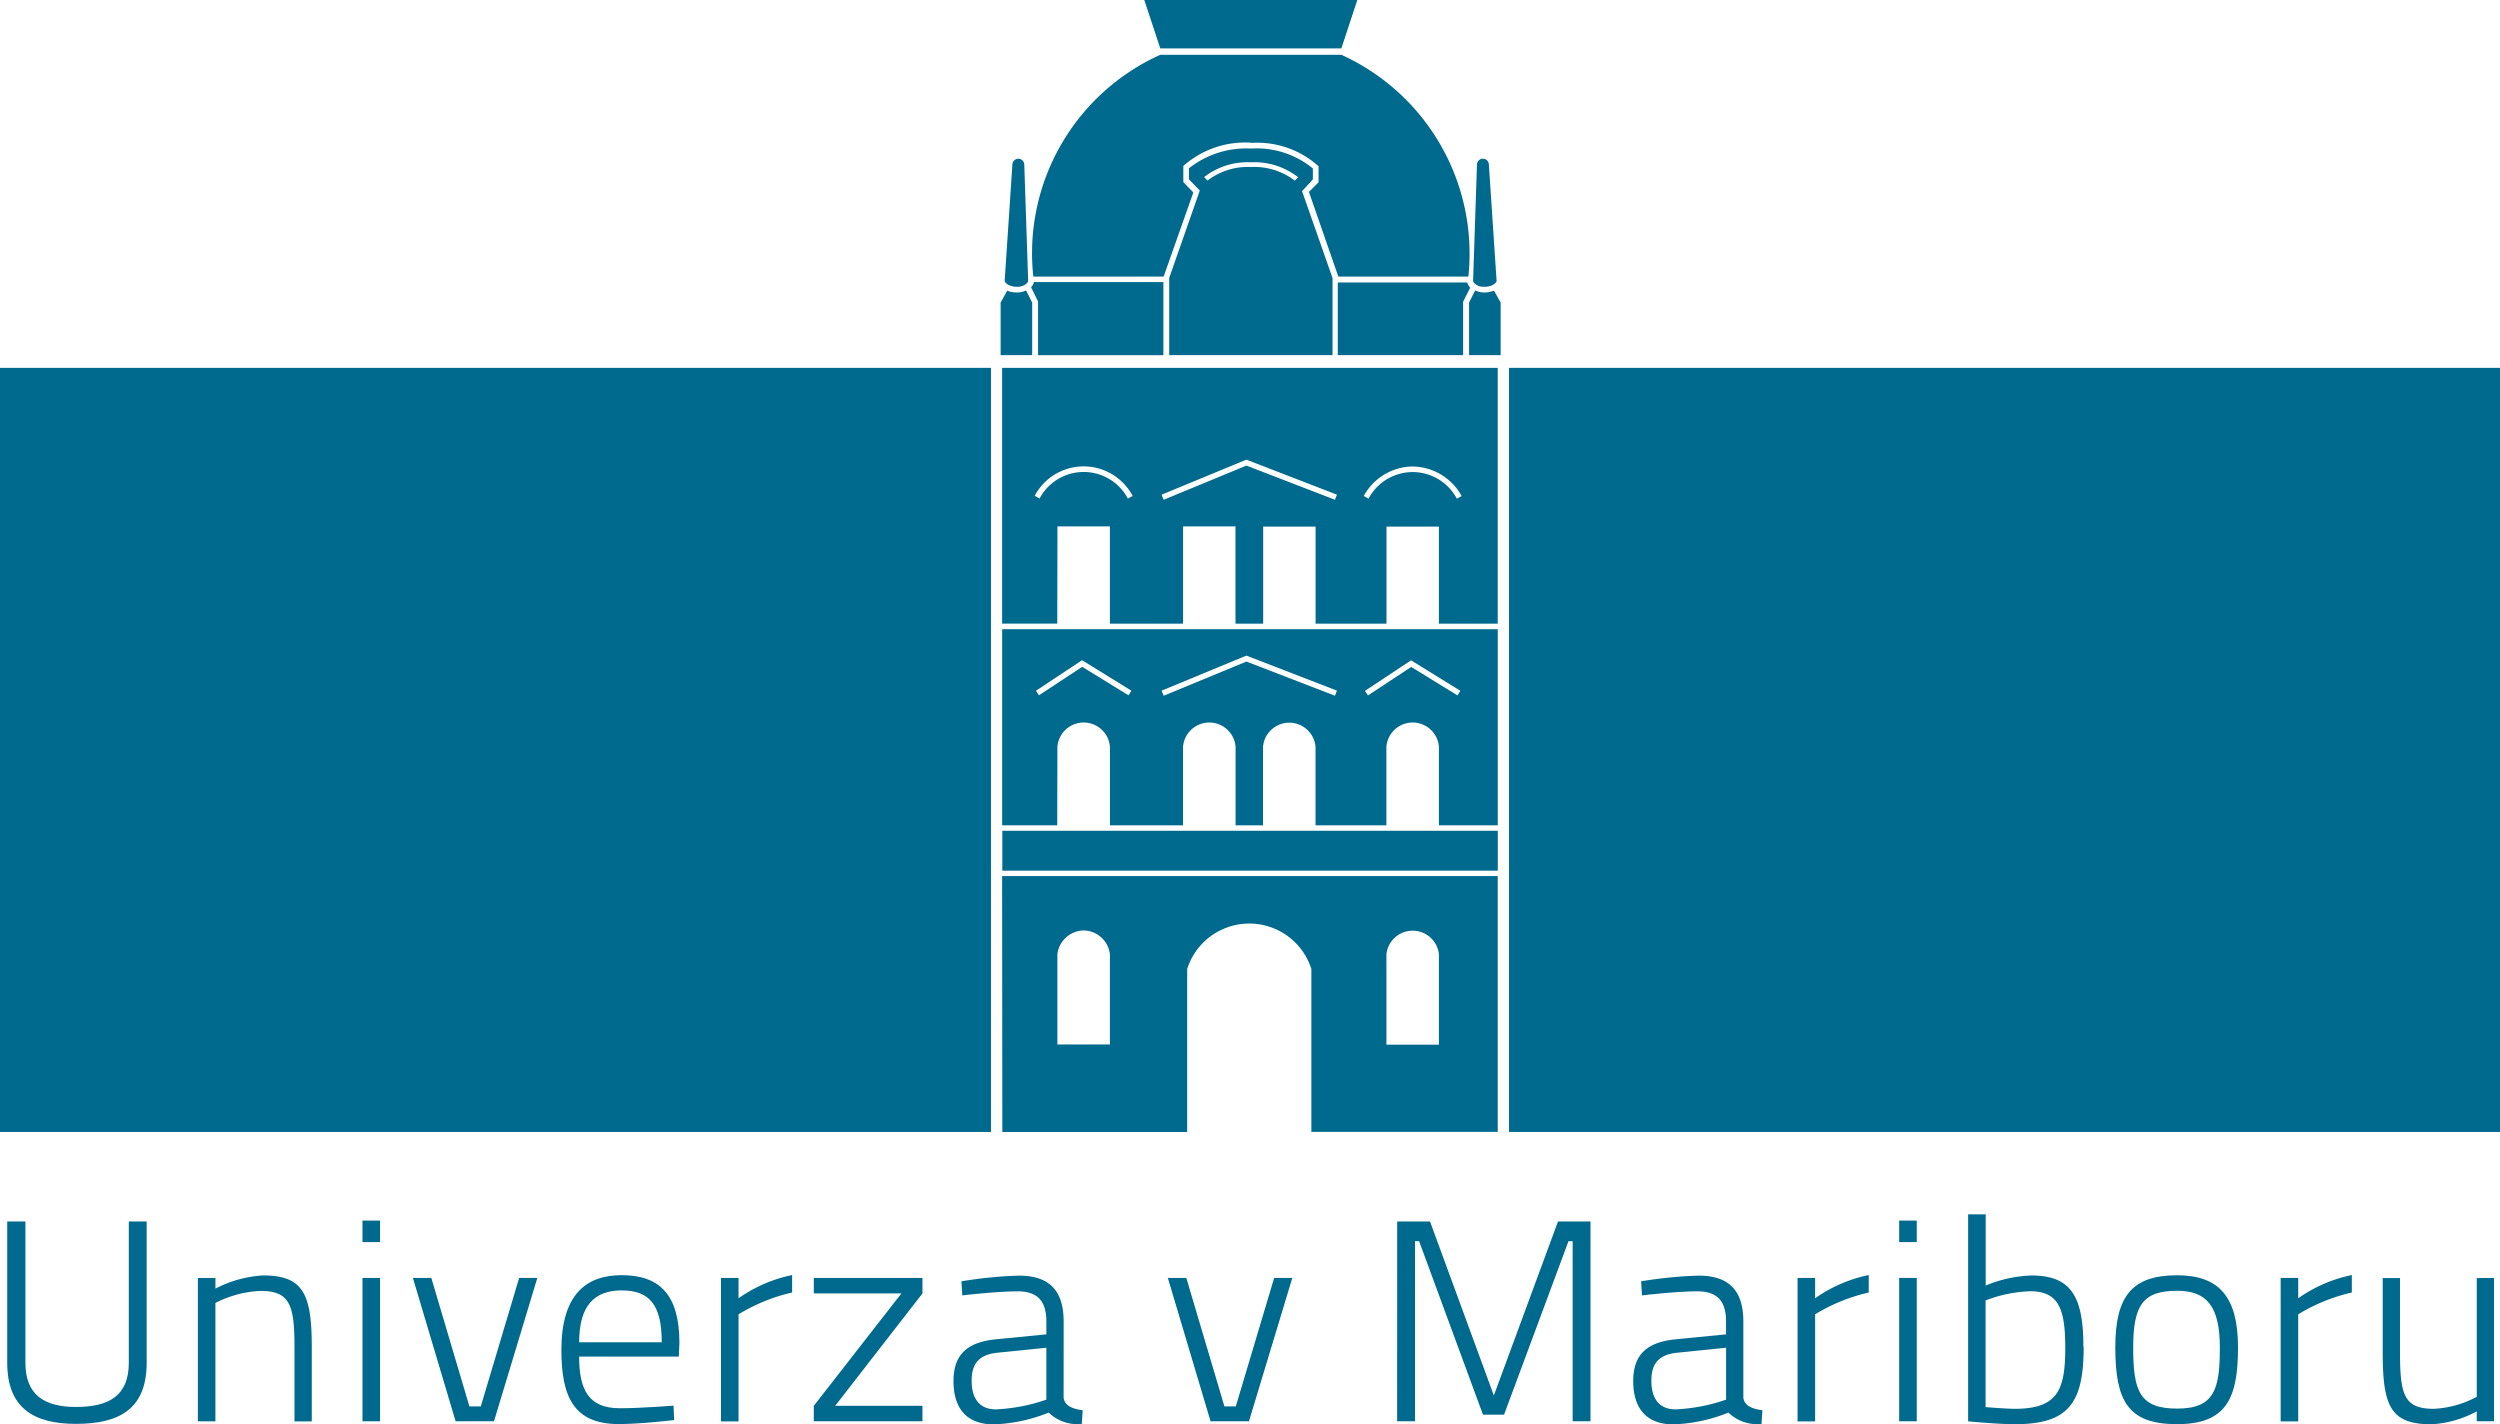 <svg id="Group_27882" data-name="Group 27882" xmlns="http://www.w3.org/2000/svg" xmlns:xlink="http://www.w3.org/1999/xlink" width="87.771" height="50" viewBox="0 0 87.771 50">
  <defs>
    <clipPath id="clip-path">
      <rect id="Rectangle_55287" data-name="Rectangle 55287" width="87.771" height="50" fill="none"/>
    </clipPath>
  </defs>
  <g id="Group_27881" data-name="Group 27881" clip-path="url(#clip-path)">
    <path id="Path_107245" data-name="Path 107245" d="M3.56,199.792c1.152,0,1.851-.393,1.851-1.55v-4.963h.627v4.963c0,1.56-.885,2.144-2.478,2.144-1.522,0-2.417-.584-2.417-2.144v-4.963h.638v4.963c0,1.147.689,1.55,1.779,1.55" transform="translate(-0.889 -150.396)" fill="#006a8e"/>
    <path id="Path_107246" data-name="Path 107246" d="M31.313,206.931V201.9h.617v.373a4.165,4.165,0,0,1,1.665-.463c1.409,0,1.717.635,1.717,2.507v2.617h-.607v-2.617c0-1.47-.165-1.963-1.193-1.963a3.83,3.83,0,0,0-1.583.423v4.157Z" transform="translate(-24.366 -157.032)" fill="#006a8e"/>
    <path id="Path_107247" data-name="Path 107247" d="M57.357,193.142h.617v.755h-.617Zm0,2.013h.617v5.033h-.617Z" transform="translate(-44.631 -150.289)" fill="#006a8e"/>
    <path id="Path_107248" data-name="Path 107248" d="M65.978,202.215l1.337,4.51h.4l1.347-4.51H69.7l-1.522,5.033H66.831l-1.5-5.033Z" transform="translate(-50.835 -157.349)" fill="#006a8e"/>
    <path id="Path_107249" data-name="Path 107249" d="M92.763,206.388l.021.5s-1.162.141-1.964.141c-1.532-.01-1.995-.916-1.995-2.6,0-1.943.864-2.628,2.118-2.628,1.326,0,2.026.684,2.026,2.376l-.021.483h-3.5c0,1.189.35,1.813,1.43,1.813.75,0,1.882-.091,1.882-.091m-.411-2.224c0-1.329-.443-1.822-1.409-1.822-.935,0-1.491.513-1.491,1.822Z" transform="translate(-69.116 -157.032)" fill="#006a8e"/>
    <path id="Path_107250" data-name="Path 107250" d="M114.083,201.863h.617v.714a5.029,5.029,0,0,1,1.881-.815v.613a6.327,6.327,0,0,0-1.881.765V206.9h-.617Z" transform="translate(-88.771 -156.997)" fill="#006a8e"/>
    <path id="Path_107251" data-name="Path 107251" d="M128.771,202.215h3.815v.544l-3.064,3.946h3.064v.543h-3.815v-.543l3.075-3.946h-3.075Z" transform="translate(-100.2 -157.349)" fill="#006a8e"/>
    <path id="Path_107252" data-name="Path 107252" d="M154.746,206.1c.032.292.33.4.669.443l-.031.483a1.465,1.465,0,0,1-1.162-.4,5.669,5.669,0,0,1-1.933.413c-.905,0-1.409-.513-1.409-1.52,0-.926.473-1.369,1.512-1.469l1.748-.171v-.453c0-.755-.35-1.057-1.008-1.057-.74,0-1.943.142-1.943.142l-.031-.494a14.973,14.973,0,0,1,2.016-.2c1.069,0,1.573.524,1.573,1.611Zm-2.283-1.58c-.688.06-.946.383-.946.986,0,.645.288,1.007.854,1.007a6.275,6.275,0,0,0,1.769-.342v-1.822Z" transform="translate(-117.404 -157.032)" fill="#006a8e"/>
    <path id="Path_107253" data-name="Path 107253" d="M185.449,202.215l1.337,4.51h.4l1.347-4.51h.637l-1.522,5.033H186.3l-1.5-5.033Z" transform="translate(-143.799 -157.349)" fill="#006a8e"/>
    <path id="Path_107254" data-name="Path 107254" d="M221.086,193.279h1.152l2.242,6.11,2.252-6.11h1.141v7.016h-.627v-6.322H227.1l-2.262,6.09h-.74l-2.242-6.09h-.144v6.322h-.628Z" transform="translate(-172.033 -150.396)" fill="#006a8e"/>
    <path id="Path_107255" data-name="Path 107255" d="M262.305,206.1c.032.292.329.4.669.443l-.031.483a1.463,1.463,0,0,1-1.162-.4,5.672,5.672,0,0,1-1.933.413c-.9,0-1.409-.513-1.409-1.52,0-.926.473-1.369,1.512-1.469l1.747-.171v-.453c0-.755-.349-1.057-1.008-1.057-.74,0-1.943.142-1.943.142l-.031-.494a14.968,14.968,0,0,1,2.016-.2c1.069,0,1.573.524,1.573,1.611Zm-2.282-1.58c-.689.06-.947.383-.947.986,0,.645.288,1.007.854,1.007a6.276,6.276,0,0,0,1.769-.342v-1.822Z" transform="translate(-201.099 -157.032)" fill="#006a8e"/>
    <path id="Path_107256" data-name="Path 107256" d="M284.439,201.863h.617v.714a5.027,5.027,0,0,1,1.882-.815v.613a6.327,6.327,0,0,0-1.882.765V206.9h-.617Z" transform="translate(-221.33 -156.997)" fill="#006a8e"/>
    <path id="Path_107257" data-name="Path 107257" d="M300.518,193.142h.617v.755h-.617Zm0,2.013h.617v5.033h-.617Z" transform="translate(-233.841 -150.289)" fill="#006a8e"/>
    <path id="Path_107258" data-name="Path 107258" d="M315.506,196.806c0,1.943-.513,2.708-2.4,2.708-.648,0-1.656-.1-1.656-.1v-7.268h.617v2.5a4.593,4.593,0,0,1,1.6-.353c1.4,0,1.83.736,1.83,2.517m-.637.01c0-1.379-.247-1.973-1.234-1.973a4.8,4.8,0,0,0-1.563.322v3.745s.72.06,1.028.06c1.522,0,1.769-.685,1.769-2.154" transform="translate(-242.352 -149.513)" fill="#006a8e"/>
    <path id="Path_107259" data-name="Path 107259" d="M339.028,204.344c0,1.8-.421,2.688-2.139,2.688s-2.169-.8-2.169-2.7c0-1.782.576-2.527,2.169-2.527,1.491,0,2.139.775,2.139,2.537m-.638,0c0-1.439-.452-1.993-1.5-1.993-1.182,0-1.542.483-1.542,1.983,0,1.53.216,2.154,1.542,2.154s1.5-.7,1.5-2.144" transform="translate(-260.455 -157.032)" fill="#006a8e"/>
    <path id="Path_107260" data-name="Path 107260" d="M360.9,201.863h.617v.714a5.031,5.031,0,0,1,1.882-.815v.613a6.326,6.326,0,0,0-1.882.765V206.9H360.9Z" transform="translate(-280.83 -156.997)" fill="#006a8e"/>
    <path id="Path_107261" data-name="Path 107261" d="M380.939,202.215v5.033h-.607V206.9a3.767,3.767,0,0,1-1.584.453c-1.429,0-1.717-.614-1.717-2.506v-2.628h.607v2.608c0,1.509.154,1.983,1.183,1.983a3.507,3.507,0,0,0,1.512-.422v-4.168Z" transform="translate(-293.378 -157.349)" fill="#006a8e"/>
    <path id="Path_107262" data-name="Path 107262" d="M232.947,46.025a.739.739,0,0,1-.271-.071l-.215.425v1.847h1.108V46.38l-.232-.417a.906.906,0,0,1-.333.063h-.056" transform="translate(-180.884 -35.758)" fill="#006a8e"/>
    <path id="Path_107263" data-name="Path 107263" d="M233.923,29.378l-.271-4.081a.209.209,0,1,0-.418,0l-.136,4.075c0,.032.035.093.113.14a.485.485,0,0,0,.2.07h.15c.23-.021.358-.142.363-.206" transform="translate(-181.38 -19.515)" fill="#006a8e"/>
    <path id="Path_107264" data-name="Path 107264" d="M234.539,45.387h.052a.515.515,0,0,0,.06-.008h-.15a.365.365,0,0,0,.038.007" transform="translate(-182.472 -35.311)" fill="#006a8e"/>
    <path id="Path_107265" data-name="Path 107265" d="M158.958,46.028a.749.749,0,0,0,.271-.071l.215.424v1.847h-1.108V46.383l.232-.418a.87.87,0,0,0,.333.063h.056" transform="translate(-123.206 -35.76)" fill="#006a8e"/>
    <path id="Path_107266" data-name="Path 107266" d="M158.976,29.379l.271-4.081a.209.209,0,1,1,.418,0l.136,4.075c0,.031-.035.092-.113.139a.485.485,0,0,1-.2.07h-.15c-.23-.021-.358-.142-.363-.206" transform="translate(-123.704 -19.516)" fill="#006a8e"/>
    <path id="Path_107267" data-name="Path 107267" d="M160.725,45.387h-.052a.513.513,0,0,1-.061-.008h.15c-.012,0-.027.007-.037.007" transform="translate(-124.977 -35.311)" fill="#006a8e"/>
    <rect id="Rectangle_55279" data-name="Rectangle 55279" width="34.791" height="26.826" transform="translate(0 12.915)" fill="#006a8e"/>
    <rect id="Rectangle_55280" data-name="Rectangle 55280" width="34.791" height="26.826" transform="translate(52.98 12.915)" fill="#006a8e"/>
    <path id="Path_107268" data-name="Path 107268" d="M160.54,103.688a.925.925,0,0,1,1.844,0v2.759h2.567v-2.759a.925.925,0,0,1,1.844,0v2.759h.964v-2.759a.925.925,0,0,1,1.843,0v2.759h2.488v-2.759a.925.925,0,0,1,1.844,0v2.759H176V99.561h-17.4v6.886h1.934Zm12.416-3.034,1.73,1.069h0l-.1.163-1.624-1-1.518,1-.106-.16Zm-5.782-.166,3.18,1.23h0l-.07.179-3.108-1.2-2.905,1.2-.074-.178Zm-5.768.162,1.73,1.069h0l-.1.163-1.626-1-1.518,1-.105-.16Z" transform="translate(-123.416 -77.471)" fill="#006a8e"/>
    <path id="Path_107269" data-name="Path 107269" d="M160.543,63.776h1.841v3.412h2.569V63.776h1.84v3.412h.972V63.782h1.84v3.406h2.49V63.782h1.84v3.406H176V58.21h-17.4v8.977h1.936ZM173,61.673a1.989,1.989,0,0,1,1.733,1.038l-.169.091a1.754,1.754,0,0,0-3.1,0h0l-.167-.093A1.978,1.978,0,0,1,173,61.673m-5.825-.24,3.18,1.229h0l-.07.179-3.108-1.2-2.905,1.2-.074-.178Zm-7.263,1.362-.168-.094a1.946,1.946,0,0,1,3.439.006l-.169.091a1.754,1.754,0,0,0-3.1,0Z" transform="translate(-123.417 -45.295)" fill="#006a8e"/>
    <path id="Path_107270" data-name="Path 107270" d="M158.607,147.624h6.49V141.9a2.288,2.288,0,0,1,4.36,0v5.72H176v-8.981h-17.4Zm13.485-6.241a.927.927,0,0,1,1.843,0v3.175h-1.843Zm-10.629-.835a.945.945,0,0,1,.921.83v3.174h-1.844v-3.174a.951.951,0,0,1,.922-.83" transform="translate(-123.417 -107.882)" fill="#006a8e"/>
    <rect id="Rectangle_55281" data-name="Rectangle 55281" width="17.395" height="1.401" transform="translate(35.19 29.167)" fill="#006a8e"/>
    <rect id="Rectangle_55282" data-name="Rectangle 55282" width="1.936" height="0.006" transform="translate(35.19 21.893)" fill="#006a8e"/>
    <rect id="Rectangle_55283" data-name="Rectangle 55283" width="2.069" height="0.006" transform="translate(50.517 21.893)" fill="#006a8e"/>
    <rect id="Rectangle_55284" data-name="Rectangle 55284" width="2.49" height="0.006" transform="translate(46.186 21.893)" fill="#006a8e"/>
    <rect id="Rectangle_55285" data-name="Rectangle 55285" width="0.972" height="0.006" transform="translate(43.375 21.893)" fill="#006a8e"/>
    <rect id="Rectangle_55286" data-name="Rectangle 55286" width="2.569" height="0.006" transform="translate(38.967 21.893)" fill="#006a8e"/>
    <path id="Path_107271" data-name="Path 107271" d="M216.54,78.891h0Z" transform="translate(-168.495 -61.387)" fill="#006a8e"/>
    <path id="Path_107272" data-name="Path 107272" d="M181.066,0l.562,1.7h6.357l.56-1.7Z" transform="translate(-140.892)" fill="#006a8e"/>
    <path id="Path_107273" data-name="Path 107273" d="M174.179,8.666h-6.353a7.639,7.639,0,0,0-4.461,7.789h4.575l1.043-2.955-.351-.364v-.565a3.259,3.259,0,0,1,2.433-.813,3.206,3.206,0,0,1,2.314.822v.563l-.337.339,1.032,2.973h4.565a7.668,7.668,0,0,0-4.461-7.789" transform="translate(-127.087 -6.743)" fill="#006a8e"/>
    <path id="Path_107274" data-name="Path 107274" d="M216.349,44.88a.368.368,0,0,1-.1-.182H211.7v2.55H216.1V45.375Z" transform="translate(-164.733 -34.781)" fill="#006a8e"/>
    <path id="Path_107275" data-name="Path 107275" d="M163.155,44.816a.372.372,0,0,0,.1-.183H167.8V47.2h-4.4V45.313Z" transform="translate(-126.955 -34.73)" fill="#006a8e"/>
    <path id="Path_107276" data-name="Path 107276" d="M189.664,25.013l.379-.411v-.385a3.107,3.107,0,0,0-2.164-.7,3.255,3.255,0,0,0-2.186.693v.39l.381.392L185,28.06v2.71h5.734V28.063Zm-.254-.369a2.344,2.344,0,0,0-1.546-.478,2.309,2.309,0,0,0-1.52.477l-.117-.124A2.476,2.476,0,0,1,187.863,24a2.5,2.5,0,0,1,1.666.526Z" transform="translate(-143.951 -18.302)" fill="#006a8e"/>
  </g>
</svg>
